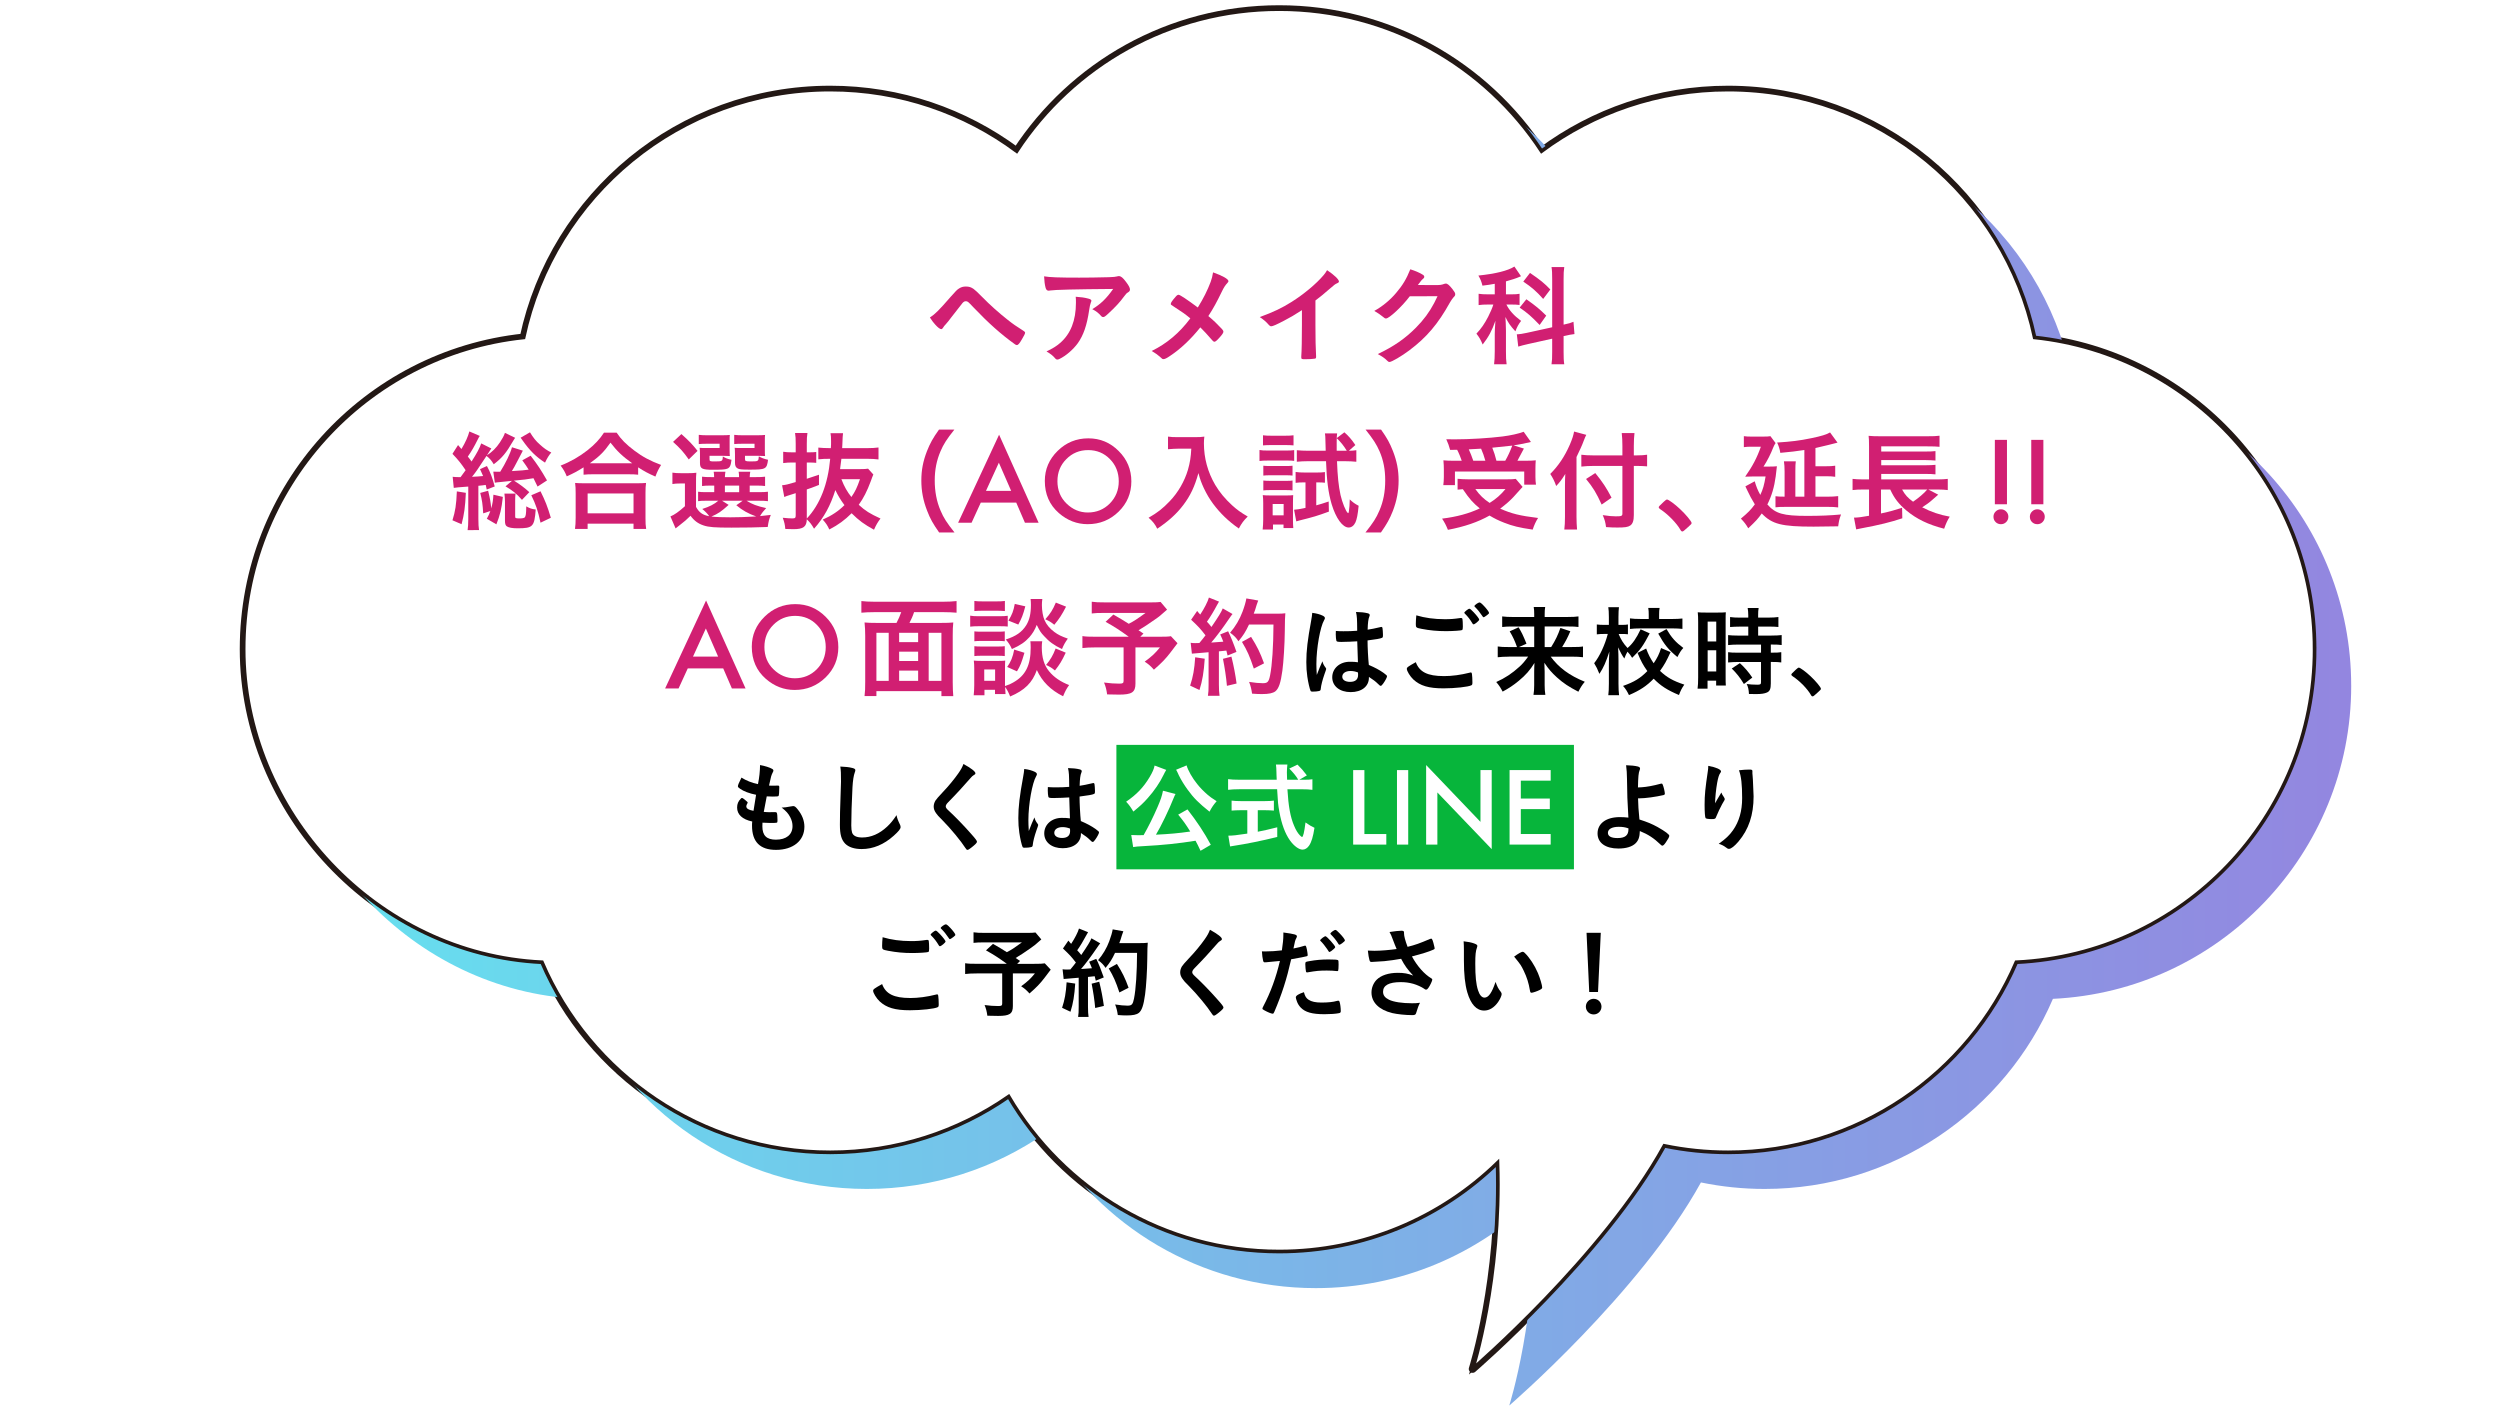<?xml version="1.0" encoding="UTF-8"?><svg id="_レイヤー_1" xmlns="http://www.w3.org/2000/svg" xmlns:xlink="http://www.w3.org/1999/xlink" viewBox="0 0 1366 768"><defs><style>.cls-1,.cls-2{fill:none;}.cls-3{fill:url(#_名称未設定グラデーション_4);}.cls-2{stroke-miterlimit:10;stroke-width:2px;}.cls-2,.cls-4{stroke:#231815;}.cls-5,.cls-4{fill:#fff;}.cls-6{fill:url(#_新規パターンスウォッチ_1);}.cls-7{fill:#07b53b;}.cls-4{stroke-linecap:round;stroke-linejoin:round;stroke-width:4.25px;}.cls-8{fill:#d11f72;}</style><linearGradient id="_名称未設定グラデーション_4" x1="133.13" y1="379.5" x2="1264.69" y2="379.5" gradientTransform="translate(20 17)" gradientUnits="userSpaceOnUse"><stop offset="0" stop-color="#65e2ef"/><stop offset="1" stop-color="#9386e0"/></linearGradient><pattern id="_新規パターンスウォッチ_1" x="0" y="0" width="68" height="68" patternTransform="translate(-1476 60)" patternUnits="userSpaceOnUse" viewBox="0 0 68 68"><rect class="cls-1" width="68" height="68"/><rect class="cls-8" width="68" height="68"/></pattern></defs><path class="cls-4" d="M1264.69,354.69c0-88.41-66.99-161.17-152.97-170.31-16.49-77.38-85.21-135.42-167.51-135.42-38.18,0-73.43,12.5-101.91,33.61-30.59-46.71-83.38-77.58-143.39-77.58s-112.8,30.87-143.39,77.58c-28.48-21.12-63.73-33.61-101.91-33.61-82.29,0-151.02,58.04-167.51,135.42-85.99,9.14-152.97,81.9-152.97,170.31s72.24,166.75,162.99,171.08c26.18,61.08,86.84,103.87,157.5,103.87,36.24,0,69.84-11.26,97.52-30.47,29.75,50.65,84.79,84.66,147.78,84.66,46.4,0,88.48-18.46,119.32-48.42,2.11,63.4-13.58,112.58-13.58,112.58,0,0,71.56-61.65,104.73-121.9,11.25,2.32,22.89,3.55,34.83,3.55,70.66,0,131.32-42.79,157.5-103.87,90.74-4.33,162.98-79.27,162.98-171.08Z"/><path class="cls-3" d="M1284.69,374.69c0-88.41-66.99-161.17-152.97-170.31-16.49-77.38-85.21-135.42-167.51-135.42-38.18,0-73.43,12.5-101.91,33.61-30.59-46.71-83.38-77.58-143.39-77.58s-112.8,30.87-143.39,77.58c-28.48-21.12-63.73-33.61-101.91-33.61-82.29,0-151.02,58.04-167.51,135.42-85.99,9.14-152.97,81.9-152.97,170.31s72.24,166.75,162.99,171.08c26.18,61.08,86.84,103.87,157.5,103.87,36.24,0,69.84-11.26,97.52-30.47,29.75,50.65,84.79,84.66,147.78,84.66,46.4,0,88.48-18.46,119.32-48.42,2.11,63.4-13.58,112.58-13.58,112.58,0,0,71.56-61.65,104.73-121.9,11.25,2.32,22.89,3.55,34.83,3.55,70.66,0,131.32-42.79,157.5-103.87,90.74-4.33,162.98-79.27,162.98-171.08Z"/><path class="cls-5" d="M1264.69,354.69c0-88.41-66.99-161.17-152.97-170.31-16.49-77.38-85.21-135.42-167.51-135.42-38.18,0-73.43,12.5-101.91,33.61-30.59-46.71-83.38-77.58-143.39-77.58s-112.8,30.87-143.39,77.58c-28.48-21.12-63.73-33.61-101.91-33.61-82.29,0-151.02,58.04-167.51,135.42-85.99,9.14-152.97,81.9-152.97,170.31s72.24,166.75,162.99,171.08c26.18,61.08,86.84,103.87,157.5,103.87,36.24,0,69.84-11.26,97.52-30.47,29.75,50.65,84.79,84.66,147.78,84.66,46.4,0,88.48-18.46,119.32-48.42,2.11,63.4-13.58,112.58-13.58,112.58,0,0,71.56-61.65,104.73-121.9,11.25,2.32,22.89,3.55,34.83,3.55,70.66,0,131.32-42.79,157.5-103.87,90.74-4.33,162.98-79.27,162.98-171.08Z"/><path class="cls-2" d="M1264.69,354.69c0-88.41-66.99-161.17-152.97-170.31-16.49-77.38-85.21-135.42-167.51-135.42-38.18,0-73.43,12.5-101.91,33.61-30.59-46.71-83.38-77.58-143.39-77.58s-112.8,30.87-143.39,77.58c-28.48-21.12-63.73-33.61-101.91-33.61-82.29,0-151.02,58.04-167.51,135.42-85.99,9.14-152.97,81.9-152.97,170.31s72.24,166.75,162.99,171.08c26.18,61.08,86.84,103.87,157.5,103.87,36.24,0,69.84-11.26,97.52-30.47,29.75,50.65,84.79,84.66,147.78,84.66,46.4,0,88.48-18.46,119.32-48.42,2.11,63.4-13.58,112.58-13.58,112.58,0,0,71.56-61.65,104.73-121.9,11.25,2.32,22.89,3.55,34.83,3.55,70.66,0,131.32-42.79,157.5-103.87,90.74-4.33,162.98-79.27,162.98-171.08Z"/><rect class="cls-7" x="610" y="407" width="250" height="68"/><path class="cls-6" d="M519.37,162.26c3-3.36,3.48-3.9,4.62-4.62,1.26-.78,2.22-1.08,3.78-1.08,1.74,0,2.82.36,4.2,1.32q1.02.66,4.8,4.5c3.9,4.02,9.36,8.88,13.74,12.3,2.94,2.34,4.68,3.54,8.76,6.12.6.36.84.66.84,1.02,0,.42-.48,1.5-1.68,3.48-1.38,2.4-2.1,3.24-2.82,3.24-.3,0-.6-.12-.96-.36-7.5-5.34-14.64-11.7-22.74-20.22-3-3.18-3.18-3.36-4.2-3.36-.66,0-1.08.24-1.74.9-.54.66-4.32,5.46-6.24,7.98-1.5,1.98-1.56,2.1-2.88,3.6-.9.96-1.14,1.26-1.44,1.8-.42.72-.72.96-1.14.96-.66,0-1.86-.9-3.3-2.52-.96-1.08-1.5-1.74-2.88-3.84,2.82-1.8,5.04-4.02,11.28-11.22Z"/><path class="cls-6" d="M589.81,151.7c4.98,0,8.76-.06,16.14-.24,2.64-.12,3.54-.18,4.38-.42.6-.18.78-.18,1.02-.18,1.14,0,2.22.9,3.96,3.24,1.5,1.98,2.1,3.18,2.1,4.08,0,.66-.3,1.08-.96,1.5-.96.6-1.14.78-2.34,2.4-2.16,3-4.8,5.82-8.64,9.36-1.56,1.44-2.1,1.8-2.7,1.8-.42,0-.72-.12-1.02-.48-1.44-1.68-2.76-2.7-4.92-3.84,4.62-2.82,7.74-5.82,11.4-11.04q-30.9.24-34.44.84c-.48.12-.66.12-.78.12-.9,0-1.44-.54-1.74-1.74-.42-1.62-.66-3.54-.78-6.12,3,.54,8.1.72,19.32.72ZM594.67,163.16c1.2.3,1.68.66,1.68,1.26q0,.24-.36,1.02c-.3.78-.6,2.1-.9,4.14-1.2,8.16-3.06,13.56-6.18,17.94-2.52,3.48-6.48,6.9-9.96,8.58-.42.24-.9.36-1.14.36-.54,0-.9-.18-1.32-.72-1.2-1.44-2.64-2.52-4.68-3.72,3.42-1.62,5.34-2.82,7.44-4.62,5.76-4.98,8.64-12.3,8.64-21.96,0-1.38,0-2.22-.12-3.3,2.88.18,4.92.48,6.9,1.02Z"/><path class="cls-6" d="M661.5,154.04c.66-1.8.96-3.06,1.32-5.22,5.22,1.86,8.4,3.66,8.4,4.8,0,.3-.12.48-.54.96-1.14,1.2-2.04,2.58-3,4.62-3,6.18-4.62,9.12-7.44,13.5,2.7,2.22,5.4,4.86,7.44,7.08.54.6.78,1.02.78,1.5,0,.6-.72,1.68-2.4,3.48-1.26,1.38-1.98,1.98-2.52,1.98-.3,0-.6-.18-1.08-.72-3.6-4.08-3.96-4.5-6.6-7.14-5.1,6.42-10.92,11.88-16.56,15.6-1.8,1.26-2.88,1.74-3.54,1.74-.6,0-.66,0-2.16-1.44-1.02-.9-2.52-1.98-4.32-3,8.28-4.08,15.12-9.78,21.12-17.82-2.82-2.34-4.26-3.36-9.36-6.66-1.2-.72-1.32-.84-1.32-1.26,0-.66.72-1.68,2.64-3.9.66-.78,1.14-1.08,1.62-1.08.78,0,4.8,2.7,10.5,6.96,3.12-5.04,5.28-9.36,7.02-13.98Z"/><path class="cls-6" d="M718.75,177.38c0,7.56.12,13.14.36,17.22v.42c0,.66-.18.9-.78.96-.78.18-3.3.3-5.28.3-1.86,0-2.04-.12-2.04-1.14v-.3c.24-3.06.36-9.9.36-17.46v-7.92c-4.08,2.64-6.06,3.84-9.54,5.64-4.32,2.28-6.42,3.18-7.2,3.18-.48,0-.84-.18-1.26-.66-1.74-1.98-2.7-2.76-5.04-4.38,7.68-2.82,12.06-4.92,17.4-8.28,6.6-4.14,13.5-9.9,17.4-14.52.84-.96,1.2-1.5,1.98-2.82,3.78,2.52,6.48,5.04,6.48,6.18,0,.36-.24.66-.96.96-1.08.48-1.5.78-4.32,3.24-2.64,2.34-5.22,4.44-7.56,6.18v13.2Z"/><path class="cls-6" d="M770.29,161.9c-4.14,5.52-11.22,12.12-12.96,12.12-.54,0-.78-.12-1.98-1.14-.9-.78-2.46-1.86-4.44-3,4.26-2.34,8.64-5.88,11.94-9.84,3.54-4.14,5.64-7.62,7.74-12.9,2.94.96,4.5,1.62,6.48,2.76.84.48,1.14.78,1.14,1.32,0,.48-.18.78-.72,1.2-.6.42-1.2,1.2-2.76,3.3l8.94.06c3.24,0,3.84-.06,5.64-.72.24-.06.42-.12.66-.12.96,0,1.98.9,3.72,3.12,1.14,1.5,1.44,2.04,1.44,2.7s-.18.96-1.02,1.8c-.48.54-1.26,1.68-1.86,2.7-6.48,11.7-12.72,19.08-22.26,26.22-4.14,3.12-9.6,6.3-10.74,6.3-.48,0-.9-.24-1.44-.84-1.02-1.08-2.64-2.22-4.98-3.48,8.76-4.2,14.88-8.4,20.88-14.46,4.26-4.32,7.26-8.4,9.9-13.38.54-1.02.9-1.8,1.86-3.78l-15.18.06Z"/><path class="cls-6" d="M816.73,155.06c-2.52.48-3.42.6-6.72,1.02-.6-2.34-1.02-3.42-2.22-5.52,9.36-.96,16.14-2.64,19.68-4.92l3.6,5.28q-.24.12-.96.42c-1.44.66-4.38,1.62-7.26,2.4v7.08h3.18c1.92,0,3.06-.06,4.26-.3v6.12c-1.26-.18-2.64-.24-4.38-.24h-2.82c1.62,3.24,4.14,6.06,8.04,8.94-1.32,1.68-2.22,3.24-3.12,5.7-2.88-3.12-3.96-4.74-5.46-7.86.12,1.44.24,3.96.3,7.5v11.28c0,3.24.06,4.98.36,7.08h-6.84c.24-2.1.36-4.14.36-7.08v-9.36c0-1.38.06-2.94.36-7.32-1.86,5.34-3.72,8.82-6.96,12.96-1.26-2.94-1.74-3.72-3.42-5.94,2.64-2.76,4.44-5.4,6.48-9.36,1.14-2.22,2.28-4.86,2.76-6.54h-3c-1.98,0-3.42.06-5.04.3v-6.18c1.62.24,3,.3,5.16.3h3.66v-5.76ZM848.11,152.6c0-3.3-.06-4.86-.36-6.66h6.96c-.3,1.92-.36,3.48-.36,6.66v24.78c3.24-.72,3.66-.84,5.4-1.56l.54,6.72c-1.5.18-3.3.48-5.46,1.02l-.48.06v8.64c0,3.18.06,4.92.36,6.78h-6.96c.3-1.98.36-3.3.36-6.84v-7.14l-12.96,2.88c-2.22.48-4.2,1.02-5.58,1.44l-.78-6.72h.48c.78,0,3.06-.36,4.92-.78l13.92-3.06v-26.22ZM834,163.52c5.22,3.66,7.2,5.34,10.86,8.94l-3.6,5.1c-4.56-4.74-6.72-6.6-10.92-9.48l3.66-4.56ZM835.99,149.12c5.64,3.84,7.92,5.7,11.1,9.06l-3.9,5.16c-3.66-4.14-6.24-6.36-10.86-9.48l3.66-4.74Z"/><path class="cls-6" d="M247.34,260.52c1.32.12,1.86.18,3.24.18h1.08c1.38-1.8,1.62-2.16,2.76-3.78-2.34-3.48-4.02-5.64-7.2-8.94l3.06-4.8c.96,1.08,1.2,1.44,1.86,2.16,2.16-3.6,3.66-6.96,4.32-9.6l5.7,2.46c-.48.66-.6.9-1.14,1.98-1.98,3.96-3.18,6.06-5.4,9.3.84,1.02,1.26,1.56,2.04,2.7,3.06-4.8,4.32-7.2,5.28-9.9l5.52,2.76c-.18.3-.6.96-2.4,3.72,2.7-1.68,5.1-4.02,7.08-7.02,1.38-2.1,2.22-3.6,2.76-5.22l5.58,2.7c-.12.18-.24.3-.3.42-.3.48-.36.48-.6.96-4.08,7.02-6.12,9.48-10.8,13.08-1.26-2.1-2.16-3.18-3.96-4.56-5.4,8.22-5.82,8.82-7.92,11.4,2.94-.12,3.48-.18,6.06-.42-.54-1.26-.78-1.86-1.68-3.78l3.78-1.68c1.8,3.24,3.06,6.66,4.26,11.16l-4.38,1.68c-.24-1.14-.3-1.5-.54-2.52q-.6.12-1.74.24c-.12,0-.54.06-2.28.24v18.18c0,2.82.12,4.44.36,6l-6.24.06c.24-1.74.36-3.48.36-6v-17.82q-6.84.48-7.92.72l-.6-6.06ZM254.54,269.28c-.36,7.86-.9,11.64-2.34,17.16l-4.98-2.16c1.56-4.98,2.1-8.4,2.4-15.78l4.92.78ZM264.02,280.5c-.3-4.98-.6-7.14-1.62-11.16l4.32-1.2c1.08,4.56,1.44,6.48,1.68,9.66.78-2.82,1.02-4.5,1.2-7.5l5.16,1.2c-.72,6.66-1.5,9.84-3.54,15l-5.22-3.06c1.02-1.92,1.32-2.52,1.92-4.2l-3.9,1.26ZM293.72,265.86c-1.2-2.52-1.62-3.36-2.22-4.56-4.32.72-4.56.72-10.68,1.32,3.06,1.86,5.94,4.02,8.4,6.3l-4.02,4.2c-3.06-3.48-4.86-4.92-9-7.38l3.54-3q-.96.12-2.46.24c-1.8.18-3.12.3-3.96.42-1.44.12-1.98.18-2.94.36l-.84-6.06c.84.06,1.26.06,1.98.06h1.8c2.88-4.56,5.58-10.08,6.42-13.38l5.94,1.86-2.4,4.62c-2.16,4.2-2.64,4.98-3.6,6.54,5.76-.36,6.54-.42,9.18-.78-1.08-1.74-1.68-2.64-3.48-5.1l4.56-2.52c3.78,4.92,5.64,7.74,8.94,13.5l-5.16,3.36ZM281.67,269.7c-.12,1.32-.18,2.46-.18,3.66v8.64c0,1.2.12,1.26,2.7,1.26,1.14,0,2.28-.24,2.52-.54.6-.72.78-1.86.84-6.06,1.8,1.08,3.12,1.5,5.16,1.74-.72,9.42-1.5,10.26-9.96,10.26-2.82,0-4.74-.36-5.76-1.02-.78-.48-1.08-1.38-1.08-3.12v-10.5c0-1.44-.12-2.88-.3-4.32h6.06ZM289.58,236.22c1.8,2.94,3.3,4.86,5.4,6.66,2.28,2.1,3.96,3.24,6.24,4.38-1.38,1.62-2.22,3-3.42,5.52-4.92-3.18-8.34-6.54-12.3-12.18q-.3-.42-1.02-1.44l5.1-2.94ZM295.34,268.44c2.58,5.22,3.78,8.22,5.64,14.46l-5.64,2.7c-1.38-6.48-2.58-10.02-5.04-15l5.04-2.16Z"/><path class="cls-6" d="M318.86,255.36c-3.66,2.28-5.22,3.12-9.18,4.92-1.02-2.46-1.68-3.66-3.36-5.88,5.4-2.1,10.26-4.92,14.64-8.34,4.02-3.18,6.72-6.06,9.06-9.66h6.9c2.46,3.66,5.04,6.3,9.66,9.78,4.5,3.42,8.82,5.7,14.64,7.86-1.5,2.46-2.04,3.54-3.12,6.36-4.08-1.8-5.94-2.82-9.42-5.04v4.02c-1.5-.18-2.88-.24-5.16-.24h-19.74c-1.8,0-3.36.06-4.92.24v-4.02ZM314.18,289.02c.24-1.8.36-3.54.36-6.06v-13.44c0-2.46-.06-3.9-.3-5.64,1.38.12,2.7.18,5.04.18h28.68c2.34,0,3.6-.06,5.04-.18-.24,1.56-.3,3.12-.3,5.64v13.5c0,2.7.06,4.2.36,6h-6.9v-2.88h-25.08v2.88h-6.9ZM321.08,280.5h25.08v-10.86h-25.08v10.86ZM343.46,253.14h1.98c-5.22-3.72-8.28-6.6-11.88-11.28-3.48,4.98-5.94,7.44-11.28,11.28h21.18Z"/><path class="cls-6" d="M380.3,276.96c1.74,3.12,3.6,4.44,7.2,5.1-.72-1.14-2.16-2.64-3.78-3.96,4.08-1.32,6.42-2.52,8.76-4.5h-6.54c-2.16,0-3.24.06-4.5.24v-5.16c1.32.18,2.22.24,4.44.24h4.38v-3.6h-1.26c-2.88,0-3.9.06-5.4.24v-5.1c1.44.18,2.4.24,5.4.24h1.2c-.06-1.44-.06-1.98-.24-2.94h6.42c-.18.96-.24,1.56-.3,2.94h7.74c0-1.38-.06-1.86-.24-2.94h6.36c-.18.96-.24,1.56-.3,2.94h3.06c2.94,0,3.9-.06,5.34-.24v5.1c-1.5-.18-2.52-.24-5.4-.24h-3v3.6h4.44c3.06,0,4.08-.06,5.52-.24v5.16c-1.56-.18-2.58-.24-5.52-.24h-6.18c3.06,1.92,5.76,2.94,10.74,4.02-1.44,1.5-2.4,2.76-3.36,4.38q1.14-.06,5.88-.66c-1.02,2.7-1.2,3.42-1.68,6.6-5.46.24-12.36.36-19.8.36-9.06,0-12.42-.24-15.24-1.2-2.94-.96-5.1-2.52-7.14-5.28-2.34,2.28-3.3,3.12-5.58,4.86-1.2.9-1.62,1.26-2.58,2.04l-2.82-6.54c2.28-.96,4.5-2.52,7.92-5.58v-12.42h-2.94c-1.62,0-2.4.06-3.9.3v-6.24c1.56.24,2.52.3,4.62.3h4.14c1.98,0,2.82-.06,4.32-.24-.18,1.68-.18,2.64-.18,6.24v12.42ZM372.32,237.18c4.14,3.66,6.12,5.76,8.82,9.18l-4.8,4.68c-3-4.2-4.44-5.82-8.58-9.6l4.56-4.26ZM398.67,246.06c0,1.44.06,2.4.12,3.12-1.2-.06-2.34-.12-3.66-.12h-7.44v1.74c0,1.26.18,1.32,2.76,1.32,4.26,0,4.38-.06,4.5-2.7,1.44.9,2.82,1.44,4.74,1.8-.36,3.24-.9,4.38-2.46,4.92-1.2.42-2.94.54-7.86.54-5.76,0-6.9-.6-6.9-3.72v-4.86c0-1.62-.06-2.16-.18-3.42,1.14.12,1.92.12,4.02.12h6.9v-2.34h-6.72c-2.28,0-3.3.06-4.68.18v-5.04c1.32.18,3,.24,4.74.24h7.2c2.76,0,3.9-.06,5.04-.18-.12.84-.12,1.32-.12,3.18v5.22ZM398.12,275.88c-4.14,3.72-5.64,4.74-9.42,6.36,2.64.3,6.12.42,10.38.42,3.96,0,7.98-.12,14.1-.48-4.44-1.56-7.56-3.36-10.86-6.12l3.48-2.46h-11.28l3.6,2.28ZM396.08,268.92h7.8v-3.6h-7.8v3.6ZM417.92,246.06c0,1.44,0,2.28.12,3.12-1.26-.06-2.34-.12-3.66-.12h-7.32v1.74c0,1.14.36,1.32,3.12,1.32,4.2,0,4.26-.06,4.44-2.76,1.74.96,2.88,1.38,5.04,1.86-.66,5.1-1.2,5.4-10.08,5.4-3.96,0-5.28-.12-6.3-.54-1.2-.54-1.68-1.5-1.68-3.24v-4.5q-.06-2.34-.06-2.46-.12-.66-.12-1.2c1.14.12,1.92.12,4.02.12h6.84v-2.34h-6.36c-2.34,0-3.3.06-4.74.18v-5.04c1.32.18,3,.24,4.8.24h6.96c2.82,0,3.96-.06,5.1-.18-.12.96-.12,1.32-.12,3.18v5.22Z"/><path class="cls-6" d="M477.2,259.26c-.3.66-.78,1.86-1.38,3.6-2.04,5.52-4.02,9.36-6.6,12.96,3.6,3.3,6,4.8,11.88,7.5-1.62,2.16-2.34,3.42-3.54,6.12-5.4-2.94-8.16-4.98-12.24-9-3.72,3.72-7.14,6.24-12.18,8.88-1.08-2.34-1.8-3.42-3.6-5.4,4.98-2.22,8.64-4.68,11.88-7.92-2.04-2.7-3.54-5.22-4.98-8.22-2.7,8.58-6.24,15.06-11.64,21.12-1.32-2.34-2.22-3.48-3.96-5.16-.12,4.08-1.86,5.4-7.32,5.4-1.2,0-2.88-.06-4.44-.12-.18-2.4-.48-3.6-1.38-6.12,2.22.24,3.9.36,5.22.36,1.56,0,1.86-.3,1.86-1.74v-12.06c-5.1,1.62-5.58,1.74-6.24,2.1l-1.2-6.42c1.98-.18,3-.42,7.44-1.74v-10.68h-2.4c-1.38,0-2.46.06-4.44.3v-6.18c1.56.24,2.7.3,4.5.3h2.34v-4.68c0-2.76-.06-4.02-.36-5.88h6.78c-.3,1.86-.36,3.24-.36,5.82v4.74h1.86c1.32,0,2.28-.06,3.3-.18v5.94c-1.2-.12-2.16-.18-3.36-.18h-1.8v8.88c2.7-.9,3.72-1.2,6.66-2.22v5.58c-3.78,1.5-4.8,1.86-6.66,2.46v15.9c7.2-7.62,11.58-18.84,12.78-32.64-2.64,0-4.5.06-6.48.3v-6.42c1.8.18,3.72.3,6.48.3h.36c.12-1.44.12-2.4.12-3.72,0-2.22-.06-3.12-.3-4.44h6.84c-.18,1.38-.24,2.28-.36,5.94-.06,1.08-.06,1.2-.12,2.22h13.56c2.64,0,4.5-.12,6.3-.36v6.54c-1.86-.24-3.66-.36-6.24-.36h-14.04c-.3,2.58-.42,3.42-.72,5.64h10.98c2.16,0,3.18-.06,4.32-.24l2.88,3.18ZM459.74,261.84c1.5,3.9,3.24,7.02,5.46,9.72,2.04-2.94,3.12-5.16,4.68-9.72h-10.14Z"/><path class="cls-6" d="M513.14,290.94c-3.36-4.8-4.86-7.44-6.54-11.82-2.16-5.52-3.18-10.8-3.18-16.56s.96-10.62,3.06-16.02c1.74-4.38,3.18-7.02,6.6-11.82h8.4c-4.2,5.28-5.94,7.98-7.62,11.94-2.1,4.92-3.12,10.02-3.12,15.9s1.02,11.46,3.18,16.44c1.68,3.96,3.36,6.6,7.62,11.94h-8.4Z"/><path class="cls-6" d="M555.28,274.62h-19.37l-5.04,10.99h-7.35l22.38-48.08,21.59,48.08h-7.47l-4.75-10.99ZM552.49,268.2l-6.71-15.38-7.03,15.38h13.74Z"/><path class="cls-6" d="M570.89,262.78c0-6.37,2.33-11.83,7-16.41,4.65-4.57,10.23-6.86,16.76-6.86s11.97,2.31,16.58,6.91c4.63,4.61,6.94,10.15,6.94,16.61s-2.32,12.02-6.97,16.55c-4.67,4.55-10.3,6.83-16.9,6.83-5.84,0-11.08-2.02-15.73-6.06-5.12-4.47-7.68-10.33-7.68-17.58ZM577.78,262.87c0,5,1.68,9.11,5.04,12.33,3.34,3.22,7.2,4.83,11.57,4.83,4.75,0,8.75-1.64,12.01-4.92,3.26-3.32,4.89-7.36,4.89-12.13s-1.61-8.87-4.83-12.13c-3.2-3.28-7.17-4.92-11.89-4.92s-8.68,1.64-11.92,4.92c-3.24,3.24-4.86,7.25-4.86,12.01Z"/><path class="cls-6" d="M643.72,245.16c-1.62,0-3.24.12-5.52.3v-6.9c1.8.24,2.82.3,5.4.3h9.18c2.4,0,3.84-.06,5.28-.3-.18,1.26-.24,2.52-.24,3.66,0,8.1,2.1,15.78,6.18,22.74,2.4,4.02,5.28,7.5,9.18,11.1,2.94,2.64,4.62,3.84,8.58,6.18-2.22,2.16-3.3,3.6-4.86,6.54-5.82-4.08-10.14-8.28-14.1-13.56-2.04-2.82-3.36-5.04-5.04-8.52-1.44-3.18-1.98-4.62-2.94-8.22-2.04,7.38-4.38,12.3-8.22,17.4-3.66,4.86-8.04,8.82-14.28,13.02-1.2-2.46-2.58-4.2-4.74-6,4.92-2.82,7.74-5.04,11.58-9.06,4.5-4.68,8.04-10.8,9.9-17.04,1.14-3.96,1.62-6.96,1.86-11.64h-7.2Z"/><path class="cls-6" d="M688.18,245.88c1.38.24,2.46.3,4.62.3h9.72c2.28,0,3.42-.06,4.62-.24v5.88c-1.32-.18-2.1-.18-4.38-.18h-9.96c-2.04,0-3.12.06-4.62.24v-6ZM689.92,289.32c.18-1.74.3-3.78.3-5.58v-8.76c0-1.8-.06-3.12-.24-4.44,1.32.12,2.1.18,4.5.18h8.28c1.98,0,3-.06,3.84-.18-.06,1.02-.12,2.04-.12,4.14v9.84c0,1.56.06,2.7.18,4.02h-5.34v-1.92h-5.76v2.7h-5.64ZM690.1,237.84c1.38.18,2.4.24,4.68.24h7.32c2.28,0,3.24-.06,4.68-.24v5.52c-1.32-.12-2.64-.18-4.68-.18h-7.32c-2.04,0-3.24.06-4.68.18v-5.52ZM690.28,254.46c1.2.12,1.86.18,3.66.18h8.76c1.8,0,2.58-.06,3.54-.18v5.4c-1.14-.12-1.86-.18-3.54-.18h-8.76c-1.74,0-2.64.06-3.66.18v-5.4ZM690.28,262.56c1.2.12,1.86.18,3.66.18h8.76c1.86,0,2.34,0,3.54-.18v5.4c-1.08-.12-1.86-.18-3.66-.18h-8.7c-1.74,0-2.46.06-3.6.18v-5.4ZM695.38,281.58h6v-6.18h-6v6.18ZM712.3,263.58c-1.74,0-3.06.06-4.38.24v-5.94c1.56.24,2.82.3,4.68.3h7.26c1.74,0,2.88-.06,4.08-.24v5.82c-1.14-.12-2.16-.18-3.48-.18h-1.26v12.54c2.22-.6,3.36-.96,6.78-2.1l.12,5.52c-6.54,2.4-8.46,2.94-15.9,4.8-.78.18-1.14.3-1.92.54l-1.2-6.36c1.62-.12,2.94-.3,6.24-1.02v-13.92h-1.02ZM737.02,246.3c1.62,0,2.76-.12,4.08-.3v6.3c-1.98-.18-3.96-.3-6.24-.3h-4.32c.3,8.28.84,13.44,1.92,18.48.9,4.02,2.94,9.06,3.96,9.78.06,0,.12.06.12.06,0,.06.06.06.06.06.18,0,.36-.3.42-.9.24-1.32.48-4.44.48-6.6,1.74,1.62,2.7,2.34,4.86,3.48-.48,4.92-.96,7.26-1.74,9.06-.84,1.8-2.16,2.82-3.72,2.82-3.3,0-6.96-5.04-9.3-12.78-1.8-6.12-2.7-13.02-3.06-23.46h-9.78c-2.16,0-4.32.12-6.18.3v-6.3c1.86.18,3.72.3,6.3.3h9.48l-.18-6.42c0-1.08-.06-1.92-.24-3.06h6.66c-.18,1.32-.24,2.16-.24,4.98v4.5h5.52c-1.56-2.58-3.24-4.74-5.52-6.9l4.2-3.18c2.16,1.86,4.02,3.96,6,6.96l-3.54,3.12Z"/><path class="cls-6" d="M746.08,290.94c4.26-5.34,5.94-7.98,7.62-11.94,2.16-4.98,3.18-10.32,3.18-16.44s-.96-10.98-3.06-15.9c-1.74-3.96-3.48-6.66-7.68-11.94h8.46c3.36,4.74,4.8,7.38,6.54,11.82,2.1,5.46,3.06,10.32,3.06,16.02s-1.02,11.04-3.12,16.56c-1.74,4.38-3.18,7.02-6.54,11.82h-8.46Z"/><path class="cls-6" d="M831.94,266.04q-.96.96-5.04,5.58c-1.92,2.04-3.96,3.84-7.2,6.3,6.18,2.76,10.86,3.9,20.7,5.1-1.26,1.98-2.16,3.96-2.94,6.36-7.44-1.08-11.04-1.98-15.6-3.78-2.94-1.14-5.28-2.28-7.98-3.9-6.3,3.54-13.56,6.06-22.74,7.8-1.02-2.52-1.74-3.9-3.18-6.12,7.92-.96,14.76-2.82,20.58-5.58-3.78-3.12-5.52-5.04-9.24-10.5-1.74.12-1.86.12-2.88.24v-5.94c1.56.18,3.6.3,5.88.3h20.94c2.34,0,3.84-.06,4.98-.24l3.72,4.38ZM792.34,245.82c-.6-2.22-1.08-3.6-2.1-5.82,1.98.06,3.54.06,4.56.06,8.28,0,18.84-.66,26.1-1.56,4.68-.6,8.7-1.5,11.64-2.58l3.96,5.58c-.9.18-.96.18-2.46.54-2.22.48-4.2.9-7.02,1.32l5.64,1.74q-2.7,5.22-3.54,6.66h3.78c3.3,0,4.62-.06,6.24-.24-.12,1.56-.18,2.76-.18,4.86v4.2c0,1.62.12,3.06.3,4.26h-6.42v-7.2h-37.86v7.44h-6.36c.18-1.32.3-2.82.3-4.38v-4.32c0-1.62-.06-2.7-.24-4.86,1.74.18,3.24.24,6.36.24h3.66c-.6-1.8-1.62-4.32-2.52-6l-3.84.06ZM811.6,251.76c-.72-2.58-1.44-4.62-2.34-6.6-.36,0-2.58.18-6.72.36.84,1.86,1.74,4.08,2.46,6.24h6.6ZM806.14,267.24c2.4,3.36,4.5,5.34,7.8,7.56,3.54-2.22,6.06-4.44,8.64-7.56h-16.44ZM822.46,251.76c1.44-2.46,2.76-5.34,3.84-8.28-1.08.12-4.74.54-10.92,1.14,1.14,3,1.44,3.84,2.28,7.14h4.8Z"/><path class="cls-6" d="M861.4,282.36c0,2.64.12,4.74.3,6.96h-6.96c.24-2.1.36-3.96.36-6.9v-17.04c0-2.76.06-4.26.18-6.42-2.04,3.24-2.94,4.44-4.98,6.6-.9-2.58-1.8-4.38-3.24-6.6,4.5-4.5,7.86-9.54,10.68-15.96,1.38-3.24,1.98-5.16,2.34-7.2l6.66,1.8c-.42.78-.84,1.8-1.44,3.36-.66,1.92-2.28,5.46-3.9,8.76v32.64ZM886.48,243.78c0-2.76-.12-5.16-.36-7.14h6.96c-.24,2.16-.36,4.2-.36,7.14v5.04h1.68c2.52,0,4.08-.12,5.58-.36v6.36c-1.44-.12-3.36-.24-5.4-.24h-1.86v26.88c0,3-.6,4.8-1.98,5.7-1.26.84-2.82,1.08-7.08,1.08-2.04,0-3.66-.06-6.12-.24-.3-2.52-.72-4.02-1.8-6.54,3.24.48,5.04.66,7.08.66,3.18,0,3.66-.18,3.66-1.56v-25.98h-15.66c-2.28,0-4.92.12-6.78.36v-6.48c1.74.24,3.84.36,6.54.36h15.9v-5.04ZM871.66,258.48c3.96,4.86,6.18,8.22,8.88,13.44l-5.4,3.78c-2.76-6.12-4.74-9.42-8.52-13.98l5.04-3.24Z"/><path class="cls-6" d="M909.1,274.14c1.08-.96,1.38-1.2,1.8-1.2.78,0,4.38,2.64,7.02,5.16,3,2.76,6.36,6.78,6.36,7.62,0,.54-.12.66-1.86,2.22-2.28,2.1-2.76,2.46-3.18,2.46-.36,0-.72-.24-1.02-.84-2.1-3.72-6.9-8.64-11.16-11.4-.48-.36-.72-.6-.72-.96,0-.42.12-.6,2.76-3.06Z"/><path class="cls-6" d="M958.78,262.98c.84,2.94,1.68,4.98,3.06,7.44,1.5-3.24,2.1-5.4,2.88-10.08h-6.84c-1.5,0-3.12.06-4.32.12,4.02-5.7,6.48-10.38,8.58-16.38h-5.4c-1.5,0-2.58.06-3.9.24v-6c1.32.18,2.34.24,4.08.24h6.3c2.22,0,3.18-.06,4.14-.24l2.82,3.78c-.48.66-.9,1.44-1.26,2.34-1.44,3.72-3.24,7.26-5.34,10.5h3.3c1.74,0,3-.06,4.02-.18-.12,1.08-.3,2.58-.66,5.58-.78,5.82-2.22,10.68-4.56,15.3,4.44,5.04,8.7,6.24,21.66,6.24,7.2,0,12.9-.24,18.6-.78-1.02,2.76-1.14,3.48-1.56,6.48-5.34.12-10.14.18-13.44.18-17.4,0-22.68-1.32-28.32-7.2-1.92,2.76-3.42,4.38-7.38,8.1-1.2-2.1-2.16-3.36-4.02-5.28,3.96-3.3,5.46-4.86,7.62-7.8-1.44-2.28-3.18-5.52-4.2-7.8-.24-.54-.66-1.38-.96-2.04l5.1-2.76ZM985.9,245.88c-4.74.72-7.2,1.02-13.14,1.56-.3-2.04-.84-3.72-1.74-5.64,7.62-.48,12.18-1.02,18.78-2.4,5.28-1.08,8.4-2.04,10.14-3.12l4.08,5.58q-.78.18-1.68.42-.54.18-3.3.84c-5.1,1.26-5.28,1.26-7.08,1.68v9.96h5.64c2.28,0,3.54-.06,5.16-.3v6.06c-1.62-.24-2.88-.3-5.16-.3h-5.64v11.16h6.72c2.1,0,3.54-.06,5.7-.3v6.18c-1.74-.24-3.18-.3-5.7-.3h-22.92c-3.06,0-4.14.06-5.64.24v-6.06c1.32.18,2.46.24,4.98.24v-13.68c0-2.46-.12-3.96-.36-5.64h6.48c-.18,1.32-.24,2.76-.24,5.4v13.92h4.92v-25.5Z"/><path class="cls-6" d="M1059.04,270.3c-.54.42-.84.72-3.3,2.88-1.44,1.32-3.12,2.52-5.46,4.02,4.86,2.52,9.6,4.14,15.06,5.1-1.38,2.22-2.04,3.72-3.06,6.6-8.64-2.22-15.06-5.28-20.7-10.02-4.14-3.54-6.48-6.48-8.76-11.4h-5.04v13.08c5.22-1.14,7.5-1.8,11.52-3.12l.12,5.76c-6.3,2.1-12.54,3.66-22.56,5.52-1.38.3-1.56.3-2.64.54l-1.2-6.42c1.92,0,4.44-.3,8.22-1.02v-14.34h-3.12c-2.46,0-3.9.06-5.88.3v-6.12c1.2.18,3.42.3,6,.3h3v-18.12c0-3.18-.06-4.08-.24-5.7,1.8.18,3.36.24,6.3.24h25.74c3.36,0,4.98-.06,6.72-.3v6.06c-1.86-.18-3.24-.24-6.66-.24h-25.2v2.82h24.36c2.34,0,4.02-.06,5.28-.24v5.16c-1.2-.12-3.78-.24-5.28-.24h-24.36v2.82h24.36c2.34,0,4.2-.12,5.28-.24v5.22c-1.56-.18-3-.24-5.28-.24h-24.36v3h30.66c2.52,0,4.14-.12,5.7-.3v6.12c-1.5-.18-3.12-.3-5.22-.3h-5.4l5.4,2.82ZM1039.3,267.48c1.68,3,3.18,4.62,6,6.66,2.88-1.92,6.18-4.74,7.74-6.66h-13.74Z"/><path class="cls-6" d="M1089.23,282.32c0-1.09.4-2.04,1.2-2.84.8-.8,1.76-1.2,2.87-1.2s2.07.4,2.87,1.2c.8.8,1.2,1.76,1.2,2.87s-.4,2.1-1.2,2.9-1.74,1.17-2.87,1.17-2.12-.39-2.9-1.17c-.78-.78-1.17-1.76-1.17-2.93ZM1089.99,275.52v-35.16h6.62v35.16h-6.62Z"/><path class="cls-6" d="M1109.12,282.32c0-1.09.4-2.04,1.2-2.84.8-.8,1.76-1.2,2.87-1.2s2.07.4,2.87,1.2c.8.8,1.2,1.76,1.2,2.87s-.4,2.1-1.2,2.9-1.74,1.17-2.87,1.17-2.12-.39-2.9-1.17c-.78-.78-1.17-1.76-1.17-2.93ZM1109.88,275.52v-35.16h6.62v35.16h-6.62Z"/><path class="cls-6" d="M395.17,365.2h-19.37l-5.04,10.99h-7.35l22.38-48.08,21.59,48.08h-7.47l-4.75-10.99ZM392.39,358.78l-6.71-15.38-7.03,15.38h13.74Z"/><path class="cls-6" d="M410.78,353.36c0-6.37,2.33-11.83,7-16.41,4.65-4.57,10.23-6.86,16.76-6.86s11.97,2.31,16.58,6.91c4.63,4.61,6.94,10.15,6.94,16.61s-2.32,12.02-6.97,16.55c-4.67,4.55-10.3,6.83-16.9,6.83-5.84,0-11.08-2.02-15.73-6.06-5.12-4.47-7.68-10.33-7.68-17.58ZM417.67,353.45c0,5,1.68,9.11,5.04,12.33,3.34,3.22,7.2,4.83,11.57,4.83,4.75,0,8.75-1.64,12.01-4.92,3.26-3.32,4.89-7.36,4.89-12.13s-1.61-8.87-4.83-12.13c-3.2-3.28-7.17-4.92-11.89-4.92s-8.68,1.64-11.92,4.92c-3.24,3.24-4.86,7.25-4.86,12.01Z"/><path class="cls-6" d="M489.85,340.36c1.08-2.04,1.86-3.78,2.58-5.88h-14.76c-2.82,0-4.98.12-7.02.3v-6.36c2.04.24,4.14.36,6.96.36h37.98c2.7,0,4.98-.12,7.08-.36v6.36c-2.1-.18-4.32-.3-7.08-.3h-16.14c-.54,1.74-1.68,4.32-2.52,5.88h17.16c3,0,4.92-.06,6.78-.24-.24,2.16-.3,4.02-.3,7.38v25.14c0,3.12.12,5.7.3,7.74h-6.48v-2.76h-35.52v2.7h-6.48c.3-2.4.36-4.32.36-7.8v-25.02c0-2.82-.12-5.1-.36-7.38,1.8.18,3.84.24,6.78.24h10.68ZM485.59,345.76h-6.72v26.28h6.72v-26.28ZM491.29,350.86h10.38v-5.1h-10.38v5.1ZM501.67,356.08h-10.38v5.1h10.38v-5.1ZM501.67,372.04v-5.64h-10.38v5.64h10.38ZM507.43,372.04h6.96v-26.28h-6.96v26.28Z"/><path class="cls-6" d="M530.11,336.4c1.32.24,2.46.3,4.62.3h11.28c2.34,0,3.18-.06,4.62-.24v5.88c-1.14-.12-2.04-.18-4.38-.18h-11.52c-1.98,0-3.3.06-4.62.24v-6ZM569.47,350.38c-.18,1.02-.24,2.04-.24,3.24,0,5.7,1.26,9.84,3.96,13.14,2.7,3.3,6.3,5.76,10.98,7.56-1.5,2.1-2.1,3.24-3.3,6.12-6.84-3.42-11.46-8.04-14.34-14.34-2.4,6.9-6.66,11.1-14.58,14.46-.84-2.16-1.74-3.84-2.76-5.22.06,1.8.12,2.64.24,3.9h-5.76v-2.34h-5.76v3h-5.88c.18-1.68.3-3.72.3-5.58v-8.94c0-1.74-.06-2.88-.24-4.44,1.14.12,2.1.18,3.84.18h9.9c1.86,0,2.58-.06,3.42-.18-.06.96-.12,2.04-.12,4.14v9.78c2.52-.9,3-1.08,4.44-1.92,6.78-3.78,9.6-9.36,9.6-19.08,0-1.44-.06-2.46-.18-3.48h6.48ZM532.39,328.36c1.32.18,2.34.24,4.68.24h7.32c2.28,0,3.36-.06,4.68-.24v5.52c-1.68-.12-2.58-.18-4.68-.18h-7.32c-1.98,0-3.3.06-4.68.18v-5.52ZM532.39,344.98c1.02.12,1.8.18,3.66.18h9.42c1.92,0,2.64-.06,3.54-.18v5.4c-1.08-.12-1.92-.18-3.54-.18h-9.42c-1.8,0-2.52.06-3.66.18v-5.4ZM532.39,353.08c1.02.12,1.86.18,3.66.18h9.42c1.8,0,2.64-.06,3.54-.18v5.4c-1.02-.12-1.86-.18-3.66-.18h-9.36c-1.68,0-2.52.06-3.6.18v-5.4ZM537.79,371.98h5.94v-6.18h-5.94v6.18ZM569.53,327.28c-.18,1.08-.24,2.34-.24,3.36,0,2.94.6,6.42,1.44,8.22,1.08,2.46,2.82,4.56,5.4,6.48,2.04,1.5,3.72,2.34,7.32,3.6-1.56,2.22-2.16,3.3-3.18,5.7-4.32-2.04-7.02-4.02-9.78-7.08-1.92-2.04-2.22-2.58-4.02-6.12-.96,2.58-2.28,4.74-3.96,6.66-2.46,2.76-4.92,4.44-9.6,6.54-1.08-2.34-1.86-3.48-3.36-5.22,5.58-1.8,8.82-4.02,11.22-7.86,1.74-2.88,2.52-6.18,2.52-11.1,0-1.26-.06-1.98-.18-3.18h6.42ZM559.75,356.68c-1.5,5.16-2.22,7.08-4.08,10.14l-5.34-2.4c2.04-2.88,3.06-5.4,3.84-9.48l5.58,1.74ZM560.23,331.3c-1.2,4.56-1.98,6.6-3.84,9.96l-5.4-2.16c2.04-3.3,2.76-5.22,3.48-9.12l5.76,1.32ZM582.49,331.48c-2.28,4.44-3.66,6.54-6.42,9.9-1.92-1.56-2.76-2.04-4.92-3,2.82-3.18,4.02-5.04,5.76-9.12l5.58,2.22ZM582.31,356.62c-2.16,4.62-3.24,6.36-5.88,9.72-2.16-1.68-2.34-1.8-4.86-3,2.46-3,3.72-5.1,5.22-9l5.52,2.28Z"/><path class="cls-6" d="M637.69,333.1c-3.84,3.42-4.2,3.72-6.72,5.46-3.48,2.46-5.88,4.02-8.88,5.82,1.26.84,1.32.9,2.7,1.8l-1.74,1.74h10.32c3.42,0,5.16-.06,6.42-.3l3.6,3.84c-.06.06-1.32,1.74-3.78,4.98-2.7,3.54-4.86,5.76-9.12,9.48-1.86-2.1-3-3.06-5.04-4.38,4.2-3.12,5.7-4.56,8.34-7.8h-13.38v19.8c0,4.68-1.92,6-8.94,6-1.8,0-4.74-.06-6.54-.12-.36-2.58-.72-4.14-1.68-6.48,3.36.42,5.52.6,8.34.6,1.92,0,2.34-.3,2.34-1.56v-18.24h-15.24c-3.18,0-5.28.12-7.26.36v-6.54c1.86.3,3.78.36,7.56.36h17.76c-4.86-3.54-7.8-5.46-12.66-8.16l4.26-3.96c3.78,2.16,5.1,2.94,8.4,5.04,3-1.56,4.2-2.34,9.18-5.94h-22.44c-3.6,0-5.04.06-6.96.3v-6.42c1.98.3,3.72.36,7.08.36h25.56c2.58,0,3.54-.06,4.98-.24l3.54,4.2Z"/><path class="cls-6" d="M658.27,359.92c-.48,7.26-1.26,12-2.88,17.1l-5.1-2.4c1.62-4.92,2.34-8.94,2.76-15.48l5.22.78ZM650.59,351.22c.84.12,1.32.18,2.46.18.42,0,.96,0,2.28-.06,1.86-2.22,2.22-2.7,3.36-4.2-3-3.84-3.72-4.62-7.86-8.52l3.3-4.8c.78,1.02,1.08,1.32,1.68,1.98,2.16-3.24,4.2-7.2,4.74-9.3l5.52,2.22c-.36.54-.6.96-1.2,2.1-1.32,2.58-3.96,6.96-5.4,8.88,1.14,1.2,1.38,1.5,2.46,2.88,3.9-5.7,5.46-8.28,6.18-10.14l5.34,3.06c-.54.66-.96,1.2-1.92,2.64-3.3,4.86-7.08,9.96-9.72,12.96q3.42-.18,6.6-.48c-.54-1.5-.84-2.1-1.68-3.96l4.32-1.74c1.44,2.94,3,6.78,4.56,11.28l-4.86,1.98c-.3-1.32-.42-1.8-.66-2.7-1.14.12-2.46.24-4.08.42v18.18c0,2.76.12,4.38.36,6.12h-6.36c.3-1.74.36-3.24.36-6.18v-17.64c-6.84.54-8.28.66-9.12.78l-.66-5.94ZM672.85,358.78c1.26,5.04,2.16,9.84,2.82,14.7l-5.28,1.26c-.36-4.44-1.26-10.26-2.16-14.76l4.62-1.2ZM682.45,341.26c-1.98,4.14-3,5.76-5.76,9.12-1.14-1.8-2.4-3.12-4.56-4.68,2.88-3.3,5.28-7.38,6.78-11.46,1.08-2.88,1.8-5.4,2.1-7.26l6.48,1.14c-.3.72-.3.78-.84,2.34-.72,2.52-.9,3-1.62,4.86h12.54c2.4,0,3.54-.06,4.74-.24q-.24,1.86-.3,10.02c-.06,6.6-.66,16.62-1.32,21.36-.9,6.66-1.98,9.78-3.84,11.28-1.38,1.02-3.54,1.5-7.38,1.5-1.68,0-2.94-.06-5.34-.24-.36-2.52-.72-4.02-1.62-6.42,2.88.48,5.58.72,7.5.72,2.58,0,3.24-.72,3.96-4.26,1.14-5.64,1.8-15.96,1.86-27.78h-13.38ZM685.09,365.32c-2.34-6.96-3.54-9.66-6.48-14.58l4.98-2.76c3.36,5.34,4.92,8.52,7.08,14.46l-5.58,2.88Z"/><path d="M724.4,364.95c.16.22.22.38.22.59q0,.32-.92,2.81c-1.13,3.29-1.84,5.99-2.05,8.1-.05.7-.27.97-.97,1.13-.76.22-2.21.32-3.62.32-.54,0-.81-.11-.97-.43-.49-1.03-1.35-4.75-1.78-7.78-.38-2.54-.54-5.18-.54-7.94,0-6.21.7-12.1,2.65-22.68.32-1.73.43-2.54.59-4.21,2.48.32,4.21.81,5.78,1.57.81.43,1.13.81,1.13,1.3,0,.32-.11.59-.38,1.03-2.21,3.78-4.27,15.44-4.27,24.08,0,1.3.05,3.35.22,5.94,1.3-3.35,1.89-4.86,3.08-7.45.38,1.46.76,2.16,1.84,3.62ZM733.47,350.75c-2.59,0-3.13-.11-3.29-.7-.16-.49-.32-2.21-.32-3.46,0-.43,0-.86.05-1.84,1.46.11,2.32.16,4.1.16,2.92,0,4.75-.05,7.56-.27-.05-6.86-.11-7.72-.65-10.26,2.65.05,4.64.27,6.37.7.81.22,1.13.49,1.13,1.03,0,.22-.05.38-.22.81-.54,1.24-.81,3.35-.92,7.13,2-.27,3.73-.65,6.97-1.4.27-.11.38-.11.54-.11.32,0,.49.16.59.54.11.49.27,2.54.27,3.67,0,1.35-.05,1.57-.59,1.78-.86.43-3.24.81-7.83,1.4,0,3.73.32,9.88.7,13.39,3.4,1.46,5.72,2.7,8.1,4.37,1.51,1.08,1.84,1.46,1.84,1.84,0,.59-.97,2.43-2.11,4-.65.92-.97,1.19-1.35,1.19s-.38,0-1.62-1.19c-1.19-1.19-2.43-2.11-4.81-3.67v.43c0,4.75-3.94,7.88-9.94,7.88s-10.1-3.24-10.1-8.1,4.1-8.48,9.56-8.48c2,0,3.02.05,4.48.27q-.22-4.21-.38-11.45c-2.32.16-5.99.32-8.15.32ZM737.9,366.63c-2.7,0-4.48,1.24-4.48,3.13,0,1.73,1.67,2.81,4.27,2.81,2.86,0,4.37-1.3,4.37-3.78,0-.76-.05-1.35-.05-1.35-1.4-.54-2.65-.81-4.1-.81Z"/><path d="M788.88,369.43c4.43,0,9.34-.65,14.2-1.89.27-.11.43-.11.59-.11.32,0,.49.22.59.7.16,1.19.27,2.92.27,4.7,0,1.08-.11,1.4-.59,1.62-1.62.86-8.91,1.67-15.17,1.67-8.15,0-12.8-1.4-16.52-4.86-1.78-1.67-3.56-4.59-3.56-5.78,0-.81.49-1.19,4.91-3.67,1.94,5.35,6.43,7.61,15.28,7.61ZM789.36,338.33c3.13,0,4.97-.11,8.64-.65h.38c.43,0,.59.16.7.49.11.65.22,2.27.22,4.21,0,1.24-.11,1.67-.43,1.89-.43.27-5.13.59-8.75.59-4.81,0-8.8-.38-13.28-1.24-3.08-.59-3.24-.7-3.24-2.65,0-1.19.11-3.29.27-4.75,4.7,1.4,9.83,2.11,15.5,2.11ZM805.18,341.14c-.27,0-.43-.11-.59-.43-1.4-2.32-2.38-3.62-4.27-5.51-.16-.16-.22-.27-.22-.43,0-.43,2.16-2.16,2.75-2.16.38,0,1.03.49,2.38,1.94,1.73,1.84,3.02,3.56,3.02,4,0,.59-2.38,2.59-3.08,2.59ZM810.75,330.99c1.67,1.78,2.86,3.4,2.86,3.89,0,.32-.16.49-1.03,1.19-1.08.81-1.67,1.19-2,1.19-.16,0-.32-.16-.54-.54-1.62-2.38-2.54-3.51-4.16-5.13-.16-.11-.27-.32-.27-.43,0-.49,2.11-2,2.81-2,.38,0,1.19.59,2.32,1.84Z"/><path d="M824.46,358.8c-2.48,0-4.16.11-6.1.32v-5.89c1.73.27,3.13.32,6.05.32h4.48c-1.19-3.35-2.16-5.51-4-8.59l4.86-2.21c1.78,2.97,2.38,4.21,4.32,8.96l-4.1,1.84h8.32v-11.23h-11.72c-2.48,0-4,.05-5.78.27v-5.78c1.84.22,3.4.32,6.05.32h11.45v-1.46c0-1.62-.05-2.59-.27-4h6.26c-.22,1.35-.27,2.27-.27,4.05v1.4h12.31c3.02,0,4.7-.11,6.16-.32v5.78c-1.57-.22-3.08-.27-5.78-.27h-12.69v11.23h3.56c2.32-3.67,3.78-6.75,5.02-10.42l5.45,1.78c-1.35,3.19-2.43,5.29-4.48,8.64h5.4c3.13,0,4.59-.05,5.99-.32v5.89c-1.73-.22-3.62-.32-6.26-.32h-11.39c4.48,6.05,10.15,10.26,18.63,13.72-1.57,1.89-2.32,3.13-3.51,5.45-5.13-2.65-8.26-4.7-11.72-7.83-2.81-2.54-4.59-4.59-6.86-7.99.11,2.65.16,3.73.16,4.91v7.34c0,1.94.11,3.56.38,5.29h-6.48c.27-1.73.38-3.13.38-5.29v-7.29c0-1.67.05-2.75.16-4.86-2.38,3.89-4.86,6.7-8.59,9.77-2.86,2.38-5.56,4.16-8.8,5.89-1.24-2.32-1.94-3.4-3.51-5.24,4.75-2.11,8.75-4.75,12.69-8.37,1.67-1.51,2.75-2.75,4.75-5.51h-10.53Z"/><path d="M901.41,346.05c-3.62,6.91-5.24,9.18-9.61,13.39-.86-1.4-1.4-2.16-2.54-3.35-.7,1.13-1.13,2.16-1.73,3.73-1.3-1.84-2-3.19-3.4-6.1q.05,1.03.16,3.78c0,.22.05,2.86.05,3.46v12.53c0,2.75.11,4.75.32,6.37h-5.89c.22-1.62.32-3.62.32-6.37v-10.58c.05-1.4.05-2.32.05-2.7,0,0,.05-1.4.22-4.21-1.84,5.72-3.13,8.69-5.45,12.2-.97-2.48-1.78-4.1-2.86-5.83,2.97-3.67,5.94-10.1,7.45-15.98h-2c-1.57,0-2.7.05-4,.22v-5.4c1.08.16,2.32.22,4,.22h2.59v-4.27c0-2.75-.11-3.94-.32-5.4h5.83c-.16,1.3-.27,2.86-.27,5.35v4.32h2.05c1.4,0,2.16-.05,3.13-.22v5.35c-1.08-.11-1.94-.16-3.02-.16h-2.05c1.13,2.92,2.75,5.45,4.86,7.67,2.86-2.43,4.91-5.45,7.13-10.21l4.97,2.21ZM912.81,356.31c-2.38,5.08-3.24,6.7-5.78,10.26,3.73,3.56,7.07,5.45,13.28,7.51-1.3,1.84-2.05,3.29-2.92,5.67-6.32-2.65-10.04-5.02-13.82-8.91-3.73,3.89-7.56,6.43-13.5,8.96-1.08-2.21-1.78-3.35-3.24-5.02,6.16-2.16,9.45-4.21,13.28-8.1-2.32-3.24-3.51-5.45-5.35-9.94l4.7-2.38c1.24,3.35,2.27,5.35,4.1,8.05,1.89-2.75,3.08-5.13,4.05-8.32l5.18,2.21ZM900.87,336.06c0-1.62-.05-2.81-.27-3.89h6.21c-.22,1.03-.27,2.16-.27,3.78v2.27h7.02c2.32,0,4.27-.11,5.72-.27v5.67c-1.73-.16-3.51-.27-5.72-.27h-17.17c-2.21,0-4.16.11-5.78.32v-5.78c1.73.22,3.29.32,5.78.32h4.48v-2.16ZM910.59,343.73c2.65,4.59,4.97,7.18,9.18,10.31-1.3,1.4-2,2.54-3.24,4.97-4.97-4.1-7.02-6.64-10.48-12.8l4.54-2.48Z"/><path d="M927.87,339.79c0-2.32-.05-3.67-.22-5.24,1.13.11,2.16.16,4.54.16h6.32c2.32,0,3.35-.05,4.48-.16-.11,1.24-.11,2.16-.11,5.13v29.65c0,2.7,0,4.05.11,5.24h-5.29v-2.65h-4.7v4.37h-5.45c.22-1.62.32-3.4.32-6.16v-30.35ZM933.06,350.48h4.7v-10.85h-4.7v10.85ZM933.06,366.9h4.7v-11.61h-4.7v11.61ZM950.82,342.38c-1.84,0-4.27.11-5.51.22v-5.45c1.4.22,3.13.32,5.35.32h4.59v-1.35c0-1.46-.11-2.65-.32-3.89h5.99c-.22,1.13-.27,2.27-.27,3.83v1.4h5.67c2.21,0,3.94-.11,5.4-.32v5.45c-1.46-.16-3.08-.22-5.29-.22h-5.78v4.91h7.24c2.38,0,4.32-.11,5.62-.27v5.45c-1.46-.22-2.75-.27-5.08-.27h-.86v4.43h.7c2.43,0,3.89-.05,5.02-.27v5.62c-1.46-.22-2.75-.27-5.02-.27h-.7v11.72c0,3.02-.54,4.27-2.11,4.97-1.3.59-3.13.86-5.78.86q-.43,0-4.05-.05c-.11-2.27-.43-3.83-1.24-5.45,1.3.22,4,.38,5.83.38,1.62,0,2-.22,2-1.4v-11.02h-12.47c-1.94,0-3.83.11-5.51.27v-5.62c1.24.22,2.86.27,5.62.27h12.37v-4.43h-12.37c-2.16,0-4.16.11-5.62.27v-5.45c1.24.16,3.24.27,5.67.27h5.35v-4.91h-4.43ZM952.87,373.75c-2.05-3.46-4.1-5.99-6.64-8.48l4.43-2.92c2.48,2.21,4.64,4.7,6.8,7.88l-4.59,3.51Z"/><path d="M981.28,365.87c.97-.86,1.24-1.08,1.62-1.08.7,0,3.94,2.38,6.32,4.64,2.7,2.48,5.72,6.1,5.72,6.86,0,.49-.11.59-1.67,2-2.05,1.89-2.48,2.21-2.86,2.21-.32,0-.65-.22-.92-.76-1.89-3.35-6.21-7.78-10.04-10.26-.43-.32-.65-.54-.65-.86,0-.38.11-.54,2.48-2.75Z"/><path d="M413.14,434.27c-3.83-.76-6.75-1.89-8.75-3.29-.97-.65-1.19-.92-1.19-1.4,0-.59.43-1.67,1.94-4.7,2.65,1.67,5.62,2.86,9.02,3.56.76-3.78,1.08-6.91,1.13-10.42,2.75.49,5.18,1.3,6.53,2.05.59.32.81.65.76,1.08,0,.22-.11.43-.38.97-.81,1.67-.86,1.84-2,7.13.54.05,1.24.05,1.67.05h.38c1.3-.05,2.27-.05,2.75-.05h.16c.49,0,.65.22.65.92,0,2.38-.16,4.32-.38,4.7-.16.27-.86.38-3.13.38-1.03,0-1.84-.05-3.35-.11q-1.13,5.56-1.62,8.48c1.84.16,2.21.16,3.13.16l3.02-.05c.54,0,.81.11.97.38.22.32.38,2.05.38,4,0,.97-.05,1.24-.38,1.4-.27.11-1.46.16-3.51.16-.97,0-2.43-.05-4.32-.16-.05.97-.05,1.62-.05,2.05,0,4.97,2.32,7.24,7.4,7.24,5.67,0,9.07-2.75,9.07-7.4,0-1.67-.38-3.19-1.24-4.86-1.08-2.05-2.11-3.24-4.7-5.29h.49c.86,0,2.7-.27,4.32-.59.86-.16,1.19-.22,1.46-.22.81,0,1.35.38,2.43,1.73,2.48,3.02,3.73,6.21,3.73,9.56,0,7.61-6.16,12.64-15.5,12.64-8.75,0-13.12-4.37-13.12-13.23,0-.76,0-1.35.11-2.27-5.35-1.13-8.26-3.78-8.26-7.61,0-2,.59-3.46,2.11-4.97.16-.22.38-.27.59-.27.32,0,.7.27,1.94,1.3.97.81,1.13.97,1.13,1.24q0,.22-.32.7c-.22.38-.43.97-.43,1.3,0,.7.43,1.3,1.24,1.67.76.38.97.43,2.7.81l1.4-8.75Z"/><path d="M465.62,419.58c1.35.38,1.73.65,1.73,1.24,0,.38-.05.54-.32,1.3-.59,1.57-1.03,4.32-1.24,8.1-.43,8.69-.65,15.44-.65,20.79,0,1.73.16,3.02.43,3.89.59,1.78,2.48,2.7,5.51,2.7,4.86,0,9.45-2,13.66-5.94,1.94-1.84,3.13-3.29,5.13-6.26.32,1.73.76,2.86,1.94,5.29.16.43.27.76.27,1.24,0,.97-1.03,2.27-3.73,4.7-5.35,4.81-11.29,7.29-17.5,7.29-4.1,0-7.13-1.03-9.07-2.97-2.05-2.16-2.86-4.97-2.86-10.31,0-4.21.05-7.45.49-20.03.05-1.89.11-3.02.11-3.51,0-4.59-.05-5.94-.38-8.26,2.75.11,4.86.32,6.48.76Z"/><path d="M532.96,422.5c0,.49-.22.65-1.13,1.19-.38.22-.86.65-1.35,1.24-3.35,3.89-8.15,9.13-12.42,13.45-.92.92-1.3,1.62-1.3,2.27,0,.59.43,1.24,1.46,2.16,3.19,2.92,8.37,8.21,12.2,12.58,2.7,3.02,3.4,4,3.4,4.54,0,.59-.92,1.51-3.13,3.24-1.03.81-1.67,1.19-2,1.19-.49,0-.7-.22-1.24-1.08-2.32-3.67-7.99-10.53-12.31-14.9-2.43-2.43-2.92-2.97-3.67-4.05-.92-1.3-1.3-2.38-1.3-3.62,0-1.08.32-2.21.97-3.29q.59-.97,3.89-4.48c3.13-3.24,6.48-7.34,8.59-10.37,1.4-2,2.11-3.29,2.81-5.13,4.21,2.32,6.53,4.1,6.53,5.08Z"/><path d="M567.04,450.25c.16.22.22.38.22.59q0,.32-.92,2.81c-1.13,3.29-1.84,5.99-2.05,8.1-.05.7-.27.97-.97,1.13-.76.22-2.21.32-3.62.32-.54,0-.81-.11-.97-.43-.49-1.03-1.35-4.75-1.78-7.78-.38-2.54-.54-5.18-.54-7.94,0-6.21.7-12.1,2.65-22.68.32-1.73.43-2.54.59-4.21,2.48.32,4.21.81,5.78,1.57.81.43,1.13.81,1.13,1.3,0,.32-.11.59-.38,1.03-2.21,3.78-4.27,15.44-4.27,24.08,0,1.3.05,3.35.22,5.94,1.3-3.35,1.89-4.86,3.08-7.45.38,1.46.76,2.16,1.84,3.62ZM576.11,436.05c-2.59,0-3.13-.11-3.29-.7-.16-.49-.32-2.21-.32-3.46,0-.43,0-.86.05-1.84,1.46.11,2.32.16,4.1.16,2.92,0,4.75-.05,7.56-.27-.05-6.86-.11-7.72-.65-10.26,2.65.05,4.64.27,6.37.7.81.22,1.13.49,1.13,1.03,0,.22-.05.38-.22.81-.54,1.24-.81,3.35-.92,7.13,2-.27,3.73-.65,6.97-1.4.27-.11.38-.11.54-.11.32,0,.49.16.59.54.11.49.27,2.54.27,3.67,0,1.35-.05,1.57-.59,1.78-.86.43-3.24.81-7.83,1.4,0,3.73.32,9.88.7,13.39,3.4,1.46,5.72,2.7,8.1,4.37,1.51,1.08,1.84,1.46,1.84,1.84,0,.59-.97,2.43-2.11,4-.65.92-.97,1.19-1.35,1.19s-.38,0-1.62-1.19c-1.19-1.19-2.43-2.11-4.81-3.67v.43c0,4.75-3.94,7.88-9.94,7.88s-10.1-3.24-10.1-8.1,4.1-8.48,9.56-8.48c2,0,3.02.05,4.48.27q-.22-4.21-.38-11.45c-2.32.16-5.99.32-8.15.32ZM580.54,451.93c-2.7,0-4.48,1.24-4.48,3.13,0,1.73,1.67,2.81,4.27,2.81,2.86,0,4.37-1.3,4.37-3.78,0-.76-.05-1.35-.05-1.35-1.4-.54-2.65-.81-4.1-.81Z"/><path class="cls-5" d="M637.24,420.66q-.22.27-.43.76c-.05.05-.16.27-.32.54q-.27.49-.65,1.3c-1.94,4.1-5.18,8.91-8.64,12.74-2.48,2.81-4.16,4.37-7.94,7.45-1.35-2.32-2.32-3.67-3.94-5.4,5.72-3.89,9.56-7.94,12.8-13.39,1.62-2.7,2.43-4.59,2.75-6.37l6.37,2.38ZM655.98,464.89c-1.35-2.92-1.89-3.94-2.75-5.51-8.91,1.46-18.36,2.43-28.03,2.92-3.83.22-4.48.27-6.05.54l-1.03-6.59c1.03.05,2.38.11,3.78.11,1.19,0,1.46,0,2.97-.05,2.59-4.54,5.29-9.94,7.61-15.34,1.73-4,2.43-6.1,2.97-8.91l6.86,1.78c-.38.65-.49.92-1.03,2.21-2.43,6.21-7.07,15.77-9.67,20.03,7.45-.38,12.1-.76,18.74-1.73-2.43-3.94-3.62-5.62-6.59-9.23l5.08-2.86c5.13,6.59,9.23,12.74,12.74,19.33l-5.62,3.29ZM648.36,418.23c.76,2.7,3.13,6.91,5.78,10.15,1.62,2.05,3.4,3.89,5.72,5.89,1.3,1.13,1.94,1.57,4.91,3.51-1.73,2-2.59,3.24-3.89,5.72-5.89-4.7-8.64-7.45-11.93-11.99-1.94-2.65-3.51-5.24-4.81-7.83q-.16-.32-.54-1.19c-.11-.22-.27-.59-.49-1.03q-.27-.54-.49-.86l5.72-2.38Z"/><path class="cls-5" d="M712.08,426.06c2.43,0,3.78-.05,5.02-.27v5.78c-1.4-.22-3.46-.32-6.05-.32h-7.61c.54,9.23,1.62,15.28,3.67,19.98.97,2.38,2.05,4.05,3.13,5.18.54.59,1.03.92,1.19.92.59,0,1.24-2.54,1.89-7.94,2.16,1.51,3.08,2.05,4.91,2.92-.76,4.97-1.67,7.88-2.97,9.77-.97,1.4-2.21,2.16-3.56,2.16-1.94,0-4.64-1.94-6.86-5.02-2.65-3.73-4.59-8.96-5.78-15.61-.76-4.16-.81-5.13-1.24-12.37h-20.74c-2.32,0-4.16.11-6.05.32v-5.83c1.62.22,3.51.32,6.05.32h20.52q-.05-.7-.11-2.43c0-.11,0-.81-.05-1.84,0-1.3-.11-3.13-.27-4.05h6.26c-.16,1.3-.27,2.86-.27,4.32,0,.27.05,1.57.11,4h6.1c-1.4-2.32-2.65-3.78-4.91-6.1l4.48-2.16c2.21,2.21,2.92,2.97,5.13,5.89l-4.16,2.38h2.16ZM678.12,442.69c-1.94,0-3.83.11-5.18.22v-5.45c1.24.16,3.08.27,5.29.27h12.58c2.21,0,4-.11,5.24-.27v5.45c-1.4-.11-3.24-.22-5.18-.22h-3.62v11.77c3.83-.76,5.78-1.19,10.64-2.43v5.29c-8.75,2.16-16.79,3.78-23.87,4.86-.54.05-1.03.16-1.89.32l-.97-5.89c2.16,0,4.54-.22,10.37-1.13v-12.8h-3.4Z"/><path class="cls-5" d="M745.51,420.78v34.94h11.97v5.77h-18.11v-40.71h6.14Z"/><path class="cls-5" d="M769.45,420.78v40.71h-6.14v-40.71h6.14Z"/><path class="cls-5" d="M779.24,461.49v-43.48l29.69,31.06v-28.29h6.14v43.19l-29.69-30.98v28.5h-6.14Z"/><path class="cls-5" d="M847.29,426.55h-16.32v9.78h15.85v5.77h-15.85v13.61h16.32v5.77h-22.46v-40.71h22.46v5.77Z"/><path d="M895.03,436.21c.11,4.05.22,6.16.76,11.56,4.54,1.46,6.7,2.38,9.88,4.1,4.27,2.43,6.43,4.05,6.43,4.81,0,.65-.7,1.89-1.94,3.67-.81,1.19-1.4,1.73-1.84,1.73-.27,0-.49-.11-.86-.49-3.83-3.67-6.91-5.67-11.45-7.51-.11,3.29-.7,5.02-2.27,6.64-1.89,1.89-5.18,2.92-9.45,2.92-7.07,0-11.39-3.13-11.39-8.26,0-5.45,4.75-8.91,12.15-8.91,1.78,0,3.35.11,4.7.27-.54-8.86-.7-13.12-.76-21.06-.05-3.13-.16-5.02-.49-7.56,2.48.05,4.97.32,6.43.7.86.27,1.19.54,1.19,1.13,0,.27-.05.43-.22.86-.59,1.4-.81,3.46-.92,9.45q.43,0,2.11-.11c2.59-.16,6.26-.81,10.37-1.94.16-.05.27-.05.43-.05.32,0,.43.11.65.65.54,1.3,1.13,3.94,1.13,4.86,0,.43-.22.59-.7.76-4.16.97-9.99,1.78-13.18,1.78h-.76ZM884.45,451.77c-3.67,0-5.89,1.24-5.89,3.29,0,1.89,1.84,2.86,5.24,2.86,4.16,0,5.99-1.46,5.99-4.86v-.43c-1.78-.65-3.29-.86-5.35-.86Z"/><path d="M937.91,437.46q.27-.43,2.65-4.43c.32.92.65,1.51,1.3,2.38.38.59.54.92.54,1.24s-.11.59-1.4,2.7c-.92,1.62-2.48,4.97-3.13,6.59-.54,1.51-.76,1.62-2.54,1.62s-3.19-.22-3.4-.54c-.32-.43-.54-3.35-.54-7.34,0-5.29.38-9.02,1.78-18.41.16-1.08.22-1.62.22-2.81,4.21.76,6.97,2,6.97,3.02,0,.27-.05.43-.43.92-.7,1.03-1.13,2.43-1.67,5.29-.65,3.62-1.13,8.37-1.13,11.23q.49-.86.81-1.46ZM957.51,421.69v.92c.05.22.05.65.11,1.24q.05.86.16,2.21,0,.59.11,2.59c.16,2.59.27,5.18.27,6.48,0,10.15-2.65,18.04-8.26,24.68-2.16,2.54-4.05,4-5.13,4-.65,0-.7,0-1.84-.86-1.03-.81-2.43-1.51-3.83-1.89,3.78-2.7,5.83-4.59,7.83-7.45,3.35-4.81,4.97-10.53,4.97-17.5,0-7.4-.49-11.93-1.73-15.23,2.27-.27,3.94-.38,5.51-.38s1.84.11,1.84,1.03v.16Z"/><path d="M497.27,545.32c4.43,0,9.34-.65,14.2-1.89.27-.11.43-.11.59-.11.32,0,.49.22.59.7.16,1.19.27,2.92.27,4.7,0,1.08-.11,1.4-.59,1.62-1.62.86-8.91,1.67-15.17,1.67-8.15,0-12.8-1.4-16.52-4.86-1.78-1.67-3.56-4.59-3.56-5.78,0-.81.49-1.19,4.91-3.67,1.94,5.35,6.43,7.61,15.28,7.61ZM497.75,514.21c3.13,0,4.97-.11,8.64-.65h.38c.43,0,.59.16.7.49.11.65.22,2.27.22,4.21,0,1.24-.11,1.67-.43,1.89-.43.27-5.13.59-8.75.59-4.81,0-8.8-.38-13.28-1.24-3.08-.59-3.24-.7-3.24-2.65,0-1.19.11-3.29.27-4.75,4.7,1.4,9.83,2.11,15.5,2.11ZM513.58,517.02c-.27,0-.43-.11-.59-.43-1.4-2.32-2.38-3.62-4.27-5.51-.16-.16-.22-.27-.22-.43,0-.43,2.16-2.16,2.75-2.16.38,0,1.03.49,2.38,1.94,1.73,1.84,3.02,3.56,3.02,4,0,.59-2.38,2.59-3.08,2.59ZM519.14,506.87c1.67,1.78,2.86,3.4,2.86,3.89,0,.32-.16.49-1.03,1.19-1.08.81-1.67,1.19-2,1.19-.16,0-.32-.16-.54-.54-1.62-2.38-2.54-3.51-4.16-5.13-.16-.11-.27-.32-.27-.43,0-.49,2.11-2,2.81-2,.38,0,1.19.59,2.32,1.84Z"/><path d="M568.98,513.3c-3.46,3.08-3.78,3.35-6.05,4.91-3.13,2.21-5.29,3.62-7.99,5.24,1.13.76,1.19.81,2.43,1.62l-1.57,1.57h9.29c3.08,0,4.64-.05,5.78-.27l3.24,3.46c-.05.05-1.19,1.57-3.4,4.48-2.43,3.19-4.37,5.18-8.21,8.53-1.67-1.89-2.7-2.75-4.54-3.94,3.78-2.81,5.13-4.1,7.51-7.02h-12.04v17.82c0,4.21-1.73,5.4-8.05,5.4-1.62,0-4.27-.05-5.89-.11-.32-2.32-.65-3.73-1.51-5.83,3.02.38,4.97.54,7.51.54,1.73,0,2.11-.27,2.11-1.4v-16.42h-13.72c-2.86,0-4.75.11-6.53.32v-5.89c1.67.27,3.4.32,6.8.32h15.98c-4.37-3.19-7.02-4.91-11.39-7.34l3.83-3.56c3.4,1.94,4.59,2.65,7.56,4.54,2.7-1.4,3.78-2.11,8.26-5.35h-20.2c-3.24,0-4.54.05-6.26.27v-5.78c1.78.27,3.35.32,6.37.32h23c2.32,0,3.19-.05,4.48-.22l3.19,3.78Z"/><path d="M587.5,537.43c-.43,6.53-1.13,10.8-2.59,15.39l-4.59-2.16c1.46-4.43,2.11-8.05,2.48-13.93l4.7.7ZM580.59,529.6c.76.11,1.19.16,2.21.16.38,0,.86,0,2.05-.05,1.67-2,2-2.43,3.02-3.78-2.7-3.46-3.35-4.16-7.07-7.67l2.97-4.32c.7.92.97,1.19,1.51,1.78,1.94-2.92,3.78-6.48,4.27-8.37l4.97,2c-.32.49-.54.86-1.08,1.89-1.19,2.32-3.56,6.26-4.86,7.99,1.03,1.08,1.24,1.35,2.21,2.59,3.51-5.13,4.91-7.45,5.56-9.13l4.81,2.75c-.49.59-.86,1.08-1.73,2.38-2.97,4.37-6.37,8.96-8.75,11.66q3.08-.16,5.94-.43c-.49-1.35-.76-1.89-1.51-3.56l3.89-1.57c1.3,2.65,2.7,6.1,4.1,10.15l-4.37,1.78c-.27-1.19-.38-1.62-.59-2.43-1.03.11-2.21.22-3.67.38v16.36c0,2.48.11,3.94.32,5.51h-5.72c.27-1.57.32-2.92.32-5.56v-15.88c-6.16.49-7.45.59-8.21.7l-.59-5.35ZM600.62,536.41c1.13,4.54,1.94,8.86,2.54,13.23l-4.75,1.13c-.32-4-1.13-9.23-1.94-13.28l4.16-1.08ZM609.26,520.64c-1.78,3.73-2.7,5.18-5.18,8.21-1.03-1.62-2.16-2.81-4.1-4.21,2.59-2.97,4.75-6.64,6.1-10.31.97-2.59,1.62-4.86,1.89-6.53l5.83,1.03c-.27.65-.27.7-.76,2.11-.65,2.27-.81,2.7-1.46,4.37h11.29c2.16,0,3.19-.05,4.27-.22q-.22,1.67-.27,9.02c-.05,5.94-.59,14.96-1.19,19.22-.81,5.99-1.78,8.8-3.46,10.15-1.24.92-3.19,1.35-6.64,1.35-1.51,0-2.65-.05-4.81-.22-.32-2.27-.65-3.62-1.46-5.78,2.59.43,5.02.65,6.75.65,2.32,0,2.92-.65,3.56-3.83,1.03-5.08,1.62-14.36,1.67-25h-12.04ZM611.64,542.29c-2.11-6.26-3.19-8.69-5.83-13.12l4.48-2.48c3.02,4.81,4.43,7.67,6.37,13.01l-5.02,2.59Z"/><path d="M667.64,513.08c0,.49-.22.65-1.13,1.19-.38.22-.86.65-1.35,1.24-3.35,3.89-8.15,9.13-12.42,13.45-.92.92-1.3,1.62-1.3,2.27,0,.59.43,1.24,1.46,2.16,3.19,2.92,8.37,8.21,12.2,12.58,2.7,3.02,3.4,4,3.4,4.54,0,.59-.92,1.51-3.13,3.24-1.03.81-1.67,1.19-2,1.19-.49,0-.7-.22-1.24-1.08-2.32-3.67-7.99-10.53-12.31-14.9-2.43-2.43-2.92-2.97-3.67-4.05-.92-1.3-1.3-2.38-1.3-3.62,0-1.08.32-2.21.97-3.29q.59-.97,3.89-4.48c3.13-3.24,6.48-7.34,8.59-10.37,1.4-2,2.11-3.29,2.81-5.13,4.21,2.32,6.53,4.1,6.53,5.08Z"/><path d="M691.99,525.77h-.32c-.27.05-.49.05-.59.05-.49,0-.76-.22-.92-.92-.32-1.35-.54-2.97-.65-5.08.76.05,1.35.05,1.73.05,2.92,0,6.32-.22,9.18-.59.54-3.56.81-6.26.81-8.53v-1.24c6.26.86,7.45,1.19,7.4,2.16,0,.27-.11.43-.32.92-.65,1.24-.7,1.4-1.57,5.67,2.11-.38,4.81-1.08,5.89-1.46.22-.11.27-.11.43-.11.49,0,.59.22,1.03,2.11.22,1.08.43,2.59.43,3.02,0,.38-.16.59-.65.7q-.97.32-8.37,1.62c-2.48,11.02-5.08,19.06-9.23,28.78-.27.7-.54.97-.86.97-.7,0-2.59-.76-4.43-1.78-.92-.49-1.19-.7-1.19-1.03,0-.22.16-.59.43-1.13,4.1-7.78,7.07-16.04,9.13-24.89-2.38.27-4.05.43-7.34.7ZM715.05,546.29c1.57,1.03,3.83,1.51,7.02,1.51,3.51,0,6.53-.32,8.26-.86.43-.11.54-.16.76-.16.49,0,.7.16.86.65.38,1.13.65,3.35.65,5.02,0,.7-.22.97-.92,1.13-1.78.38-4.81.59-7.99.59-6.75,0-10.53-1.08-13.01-3.67-.92-.97-1.67-2.16-2.11-3.51-.32-.81-.54-1.73-.54-2.05,0-.92,1.62-1.89,4.43-2.81.59,2.27,1.24,3.29,2.59,4.16ZM730.22,530.58c-1.08-.16-3.35-.27-5.24-.27-4,0-5.67.16-10.42.97-.11.05-.27.05-.38.05-.32,0-.49-.11-.59-.43-.16-.38-.38-3.02-.38-4.16,0-.7.11-1.03.54-1.19.22-.11.54-.16,1.67-.38,3.67-.65,6.75-.92,10.53-.92,3.13,0,4.75.11,5.13.38.27.22.32.65.32,2.43,0,1.57-.11,2.97-.22,3.29-.05.16-.27.27-.54.27-.11,0-.27,0-.43-.05ZM724.28,511.57c.7,0,5.29,5.13,5.29,5.94,0,.22-.38.7-.81,1.03-.22.16-.54.43-.92.76-.49.43-.65.54-1.19.76q-.16.05-.27.11c-.22,0-.22-.05-1.24-1.62-.92-1.4-2.65-3.56-3.56-4.37-.11-.11-.27-.32-.27-.38.11-.22.16-.32.16-.32.27-.32,1.19-1.08,1.4-1.24.54-.27.86-.49.92-.54.05-.11.11-.11.16-.11h.32ZM733.41,515.35c-.76.54-1.3.86-1.57.86-.22,0-.32-.11-.59-.54-1.19-1.94-2.32-3.35-4.1-5.13-.16-.16-.22-.27-.22-.43,0-.49,2.05-2,2.75-2,.38,0,1.03.54,2.21,1.78,1.73,1.78,2.97,3.4,2.97,3.94,0,.32-.38.7-1.46,1.51Z"/><path d="M767.16,510.06c0,1.35.65,3.89,1.94,7.29,4.16-1.03,6.59-1.89,12.26-4.32.32-.11.49-.16.65-.16.54,0,.92.97,1.73,4.48.05.27.05.32.11.54.05.11.05.16.05.22,0,.38-.22.59-.76.81-2.75,1.19-5.89,2.16-11.66,3.67,2.81,5.24,6.8,9.77,10.69,12.04.27.16.43.38.43.65,0,.65-1.19,3.19-2.11,4.48-.49.7-.81.97-1.3.97-.38,0-.49-.05-1.19-.59-1.13-.81-3.83-2.05-5.78-2.59-2.32-.65-4.43-.92-6.91-.92-6.37,0-9.61,1.78-9.61,5.24,0,1.94,1.03,3.29,3.24,4.37,2.54,1.24,7.18,1.94,12.64,1.94,1.62,0,2.7-.05,4.32-.27-.86,1.67-1.13,2.38-2.16,5.72-.27.81-.7,1.03-2.16,1.03-3.62,0-8.15-.49-10.91-1.13-7.18-1.78-11.29-5.83-11.29-11.23,0-2.59,1.03-5.13,2.81-6.97,2.48-2.43,6.48-3.78,11.61-3.78,3.35,0,5.51.38,8.37,1.51-3.13-3.35-4.7-5.51-6.59-9.18-3.29.59-6.05.97-9.23,1.3-1.89.16-6.05.43-6.86.43-.76,0-.97-.16-1.24-1.08-.32-1.03-.59-2.75-.86-5.13,1.78.05,2.65.11,3.62.11,3.24,0,8.59-.43,12.1-.97-.49-1.08-1.4-3.4-1.94-4.86-.86-2.38-1.24-3.24-1.94-4.43,2.54-.43,5.29-.7,6.53-.7,1.03,0,1.4.27,1.4.92v.59Z"/><path d="M799.88,519.18c0-1.57-.05-3.67-.16-4.86,2.48.27,4.32.65,5.78,1.19,1.3.49,1.73.81,1.73,1.4q0,.32-.22.86c-.7,1.84-.92,3.89-.92,8.8,0,6.91.43,11.23,1.51,14.53.81,2.54,2.05,4,3.51,4,2.21,0,4.05-2.59,6.05-8.59,1.03,2.75,1.4,3.56,2.92,5.51.27.38.43.76.43,1.13,0,.86-.81,2.7-1.89,4.27-2.11,3.08-4.81,4.75-7.67,4.75-4.16,0-7.29-3.35-9.23-9.99-1.24-4.32-1.84-9.77-1.84-17.33v-5.67ZM832.01,520.05c.32,0,.59.16,1.03.54,2.7,2.59,5.51,6.91,7.29,11.12,1.19,2.86,2.32,6.7,2.32,7.83,0,.54-.27.81-1.4,1.4-1.24.65-3.78,1.51-4.43,1.51-.49,0-.7-.27-.86-1.24-.7-4.16-1.67-7.18-3.35-10.69-1.51-3.13-1.62-3.29-5.29-7.83,2.27-1.67,4.05-2.65,4.7-2.65Z"/><path d="M875.05,550.02c0,2.38-1.89,4.27-4.27,4.27s-4.27-1.89-4.27-4.27,1.89-4.27,4.27-4.27,4.27,1.89,4.27,4.27ZM873.16,542.02h-4.81l-1.46-32.35h7.78l-1.51,32.35Z"/></svg>